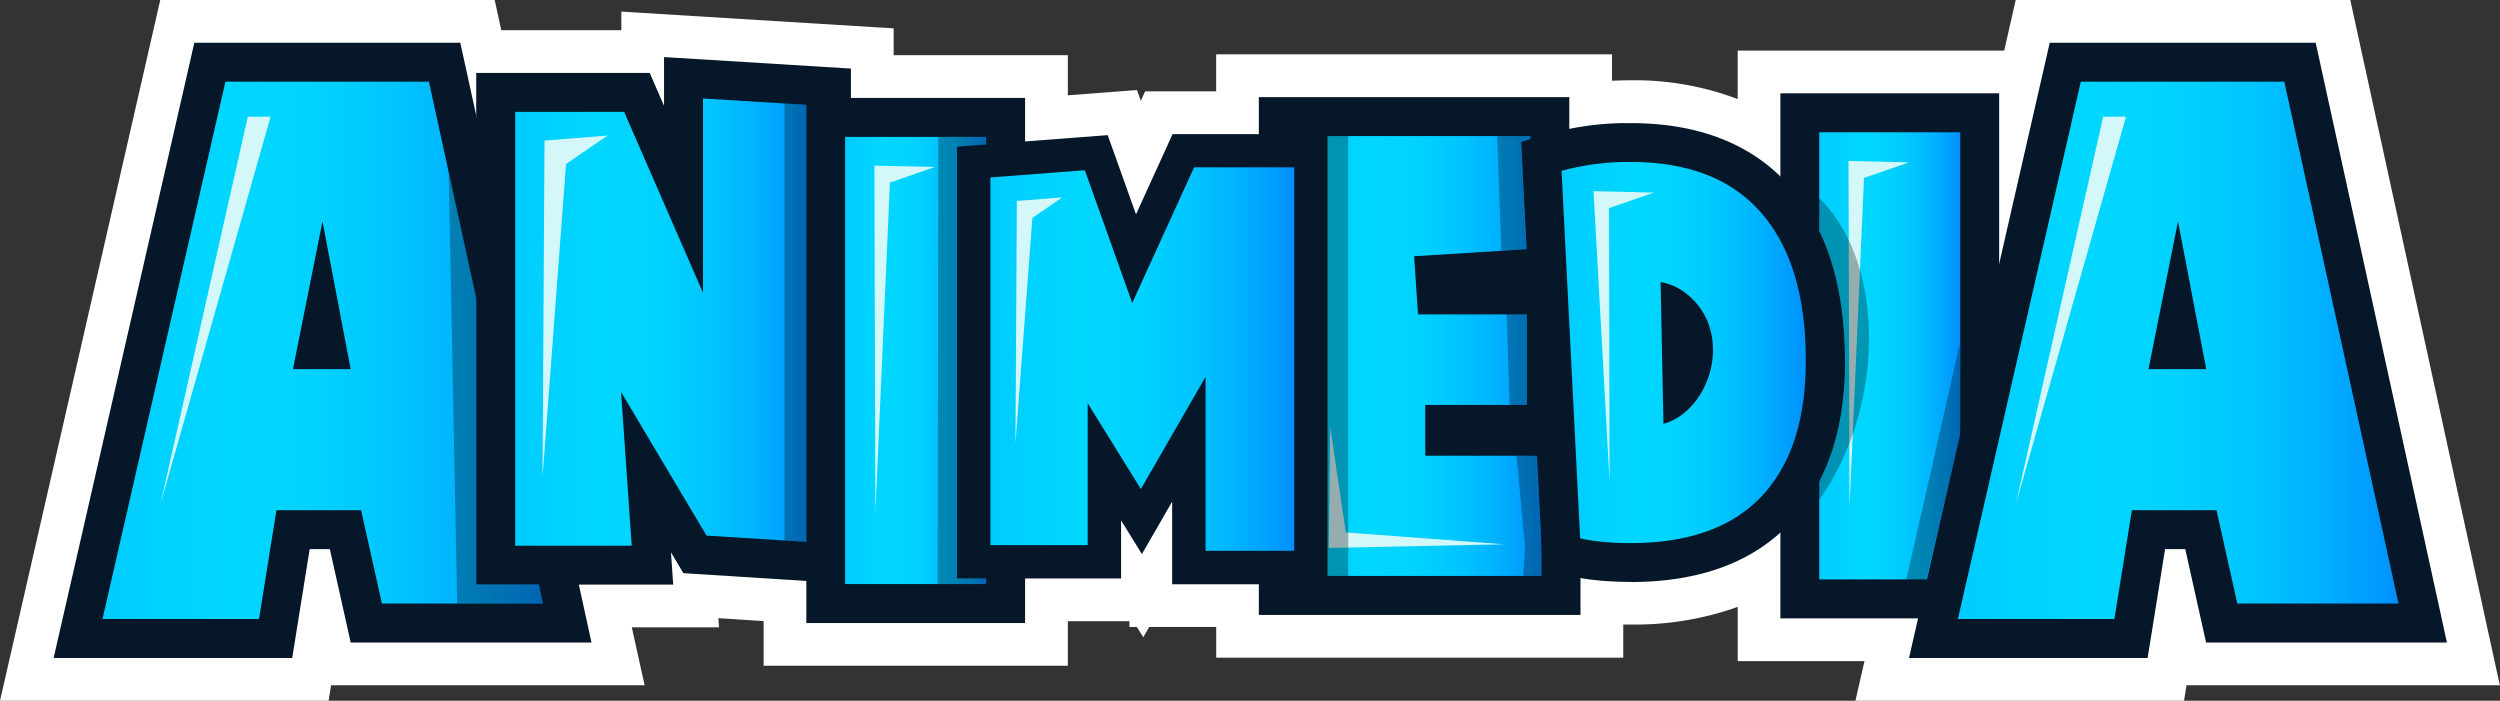 <svg id="Capa_1" data-name="Capa 1" xmlns="http://www.w3.org/2000/svg" xmlns:xlink="http://www.w3.org/1999/xlink" viewBox="0 0 585.12 164"><rect x="0" y="0" width="585.12" height="164" fill="#333333" stroke="none"/><defs><style>.cls-1{fill:#fff;}.cls-2{fill:#051728;}.cls-3{fill:url(#blue2);}.cls-4{fill:#d4f7f9;}.cls-5{fill:url(#blue2-2);}.cls-6{fill:url(#blue2-3);}.cls-7{fill:url(#blue2-4);}.cls-8{fill:url(#blue2-5);}.cls-9{fill:url(#blue2-6);}.cls-10{fill:url(#blue2-7);}.cls-11{fill:url(#blue2-8);}.cls-12{opacity:0.3;}</style><linearGradient id="blue2" x1="511.68" y1="501.79" x2="568.71" y2="501.79" gradientUnits="userSpaceOnUse"><stop offset="0" stop-color="#0cf"/><stop offset="0.29" stop-color="#00d7ff"/><stop offset="0.47" stop-color="#00d3ff"/><stop offset="0.63" stop-color="#00c8ff"/><stop offset="0.79" stop-color="#00b6ff"/><stop offset="0.94" stop-color="#009cff"/><stop offset="1" stop-color="#008fff"/></linearGradient><linearGradient id="blue2-2" x1="633.74" y1="501.75" x2="666.71" y2="501.75" xlink:href="#blue2"/><linearGradient id="blue2-3" x1="573.4" y1="500.96" x2="630.57" y2="500.96" xlink:href="#blue2"/><linearGradient id="blue2-4" x1="231.91" y1="500.47" x2="335.04" y2="500.47" xlink:href="#blue2"/><linearGradient id="blue2-5" x1="666.16" y1="500.47" x2="769.29" y2="500.47" xlink:href="#blue2"/><linearGradient id="blue2-6" x1="328.5" y1="493.85" x2="397.96" y2="493.85" xlink:href="#blue2"/><linearGradient id="blue2-7" x1="405.76" y1="502.84" x2="438.72" y2="502.84" xlink:href="#blue2"/><linearGradient id="blue2-8" x1="439.72" y1="502.53" x2="510.83" y2="502.53" xlink:href="#blue2"/></defs><title>Animedia</title><path class="cls-1" d="M758,418.47H679.69L677,430.31H614.62v11.35a67.81,67.81,0,0,0-25.06-4.4c-1.48,0-2.92.05-4.35.11v-6.18H492.56v8.66H475.93l-1,2.22-.9-2.52-16.18,1.23v-9.39H417.08v-6.28l-63.74-3.92v4.35h-28.1l-1.54-7.07H245.43l-37.51,164h76.91l.58-3.62h73.38l-3-13.56H376.2l-.15-2.14,10.59.68v10.45h71.2V563.86h14.42v1.35H474l1.5,2.41,1.39-2.41h15.68v7.18h95.27v-7.75l1.73,0a71.5,71.5,0,0,0,25.06-4.13V573.2h29.67l-2.12,9.27h76.91l.58-3.62H793Z" transform="translate(-207.92 -418.47)"/><polygon class="cls-2" points="369.91 143.92 360.79 143.92 303.75 143.92 294.63 143.92 294.63 134.8 294.63 31.85 294.63 22.73 303.75 22.73 358.17 22.73 367.29 22.73 367.29 31.85 367.29 58.27 367.29 66.84 366.51 66.89 366.51 73.58 366.51 94.77 366.51 97.56 369.91 97.56 369.91 106.68 369.91 134.8 369.91 143.92 369.91 143.92"/><path class="cls-3" d="M568.71,553.27h-57V450.32H566.1v26.42l-27.21,1.7.91,13.61h25.51v21.19H541.5v11.9h27.21Z" transform="translate(-207.92 -418.47)"/><polygon class="cls-4" points="311.33 99.81 311 128.25 351.99 127.39 314.97 124.61 311.33 99.81"/><polygon class="cls-2" points="467.9 144.73 458.79 144.73 425.82 144.73 416.7 144.73 416.7 135.61 416.7 30.96 416.7 21.84 425.82 21.84 458.79 21.84 467.9 21.84 467.9 30.96 467.9 135.61 467.9 144.73 467.9 144.73"/><path class="cls-5" d="M666.71,449.43V554.08h-33V449.43Z" transform="translate(-207.92 -418.47)"/><polygon class="cls-4" points="446.77 38.01 432.64 37.67 432.87 118.84 436.27 41.64 446.77 38.01"/><path class="cls-2" d="M589.56,554.66c-2.62,0-5.07-.11-7.28-.32a52.16,52.16,0,0,1-6.56-1L569,551.78l-.35-6.9-4.35-86-.36-7.23,7-2a68,68,0,0,1,18.66-2.36c16.22,0,28.86,5.1,37.54,15.14,8.35,9.65,12.59,23.26,12.59,40.45,0,16.15-4.3,28.92-12.78,37.95-8.63,9.19-21.2,13.86-37.35,13.86Z" transform="translate(-207.92 -418.47)"/><path class="cls-6" d="M589.56,456.38q20.28,0,30.65,12t10.36,34.49q0,20.73-10.31,31.71t-30.7,11c-2.31,0-4.44-.09-6.41-.28a39.82,39.82,0,0,1-5.4-.84l-4.35-86A58.88,58.88,0,0,1,589.56,456.38Zm7.69,61.3a13.49,13.49,0,0,0,4.79-2.51,17.19,17.19,0,0,0,3.62-4.07A20,20,0,0,0,608,506a19.53,19.53,0,0,0,.84-5.68,17.61,17.61,0,0,0-.89-5.57,15.67,15.67,0,0,0-2.57-4.79,16.14,16.14,0,0,0-3.9-3.57,12.68,12.68,0,0,0-4.9-1.89Z" transform="translate(-207.92 -418.47)"/><polygon class="cls-4" points="387.1 45.07 372.96 44.74 376.71 112.56 376.6 48.71 387.1 45.07"/><polygon class="cls-2" points="68.39 154 60.62 154 23.99 154 12.55 154 15.1 142.85 43.87 17.08 45.48 10 52.76 10 100.39 10 107.73 10 109.3 17.17 136.02 139.32 138.44 150.39 127.11 150.39 89.39 150.39 82.08 150.39 80.49 143.25 77.2 128.53 72.48 128.53 69.62 146.33 68.39 154 68.39 154"/><path class="cls-7" d="M335,559.73H297.31l-4.88-21.85H272.62l-4.08,25.47H231.91l28.77-125.76h47.63Zm-45-54.86-6.6-34.59-6.92,34.59Z" transform="translate(-207.92 -418.47)"/><polygon class="cls-4" points="37.53 118.09 58 27.3 63.34 27.3 37.53 118.09"/><polygon class="cls-2" points="502.64 154 494.87 154 458.24 154 446.8 154 449.35 142.85 478.12 17.08 479.74 10 487.01 10 534.64 10 541.98 10 543.55 17.17 570.28 139.32 572.7 150.39 561.37 150.39 523.64 150.39 516.33 150.39 514.74 143.25 511.46 128.53 506.73 128.53 503.88 146.33 502.64 154 502.64 154"/><path class="cls-8" d="M769.29,559.73H731.56l-4.87-21.85H706.88l-4.09,25.47H666.16l28.77-125.76h47.63Zm-45-54.86-6.61-34.59-6.91,34.59Z" transform="translate(-207.92 -418.47)"/><polygon class="cls-4" points="471.78 118.09 492.25 27.3 497.59 27.3 471.78 118.09"/><polygon class="cls-2" points="157.56 136.82 147.79 136.82 120.58 136.82 111.46 136.82 111.46 127.71 111.46 26.19 111.46 17.07 120.58 17.07 146.09 17.07 152.07 17.07 154.45 22.55 155.42 24.77 155.42 23.05 155.42 13.36 165.09 13.95 190.6 15.52 199.16 16.05 199.16 24.62 199.16 126.92 199.16 136.64 189.46 136.02 164.74 134.45 159.94 134.15 157.48 130.01 157.04 129.27 157.56 136.82 157.56 136.82"/><path class="cls-9" d="M398,545.39l-24.72-1.57-20-33.62,2.49,36H328.5V444.66H354L372.46,487V441.52l25.5,1.57Z" transform="translate(-207.92 -418.47)"/><polygon class="cls-4" points="142.19 31.73 127.44 32.89 126.98 111.72 132.48 38.39 142.19 31.73"/><polygon class="cls-2" points="239.92 145.82 230.8 145.82 197.84 145.82 188.72 145.82 188.72 136.7 188.72 32.04 188.72 22.92 197.84 22.92 230.8 22.92 239.92 22.92 239.92 32.04 239.92 136.7 239.92 145.82 239.92 145.82"/><path class="cls-10" d="M438.72,450.51V555.17h-33V450.51Z" transform="translate(-207.92 -418.47)"/><polygon class="cls-4" points="218.78 39.09 204.65 38.76 204.88 119.92 208.29 42.73 218.78 39.09"/><polygon class="cls-2" points="310.72 136.74 302.91 136.74 282.16 136.74 274.34 136.74 274.34 128.92 274.34 117.41 273.79 118.36 267.26 129.68 262.39 121.81 262.39 127.58 262.39 135.39 254.57 135.39 231.8 135.39 223.99 135.39 223.99 127.58 223.99 41.56 223.99 34.31 231.21 33.77 253.3 32.08 259.25 31.63 261.26 37.24 265.88 50.17 272.36 35.96 274.44 31.39 279.47 31.39 302.91 31.39 310.72 31.39 310.72 39.2 310.72 128.92 310.72 136.74 310.72 136.74"/><path class="cls-11" d="M510.83,547.39H490.08V506.68l-15.14,26.24-12.45-20.07v33.2H439.72V460l22.1-1.69,11.1,31.07,14.47-31.74h23.44Z" transform="translate(-207.92 -418.47)"/><polygon class="cls-4" points="248.62 46.2 237.99 47.03 237.66 103.85 241.63 51 248.62 46.2"/><polygon class="cls-12" points="105 39.87 107 141.23 127.11 141.23 126.14 136.94 111.46 136.94 111.46 69.56 105 39.87"/><polygon class="cls-12" points="183.61 24.15 183.61 126.53 188.69 126.84 188.72 24.54 183.61 24.15"/><polygon class="cls-12" points="219.61 32.03 230.8 32.03 230.8 33.81 223.99 34.31 223.99 135.39 230.8 135.39 230.8 136.7 219.45 136.7 219.61 32.03"/><polygon class="cls-12" points="315.56 31.75 315.56 134.83 310.69 134.83 310.69 31.79 315.56 31.75"/><path class="cls-12" d="M633.57,464.8s11.78,9.45,11.78,32.79-11.78,38-11.78,38l.11-4.32s6-9.8,6-30.66c0,0,.39-14.53-5.94-28Z" transform="translate(-207.92 -418.47)"/><polygon class="cls-12" points="350.4 31.8 351.39 58.72 357.23 58.39 356.01 33.14 358.11 32.52 358.18 31.85 350.4 31.8"/><polygon class="cls-12" points="352.64 73.53 353.31 94.83 357.39 94.77 357.39 73.58 352.64 73.53"/><polygon class="cls-12" points="359.73 106.55 360.81 128.27 360.79 134.8 356.52 134.87 356.93 128.02 354.94 106.64 359.73 106.55"/><polygon class="cls-12" points="458.68 80.55 446.14 135.73 450.86 135.73 458.9 101.38 458.68 80.55"/></svg>